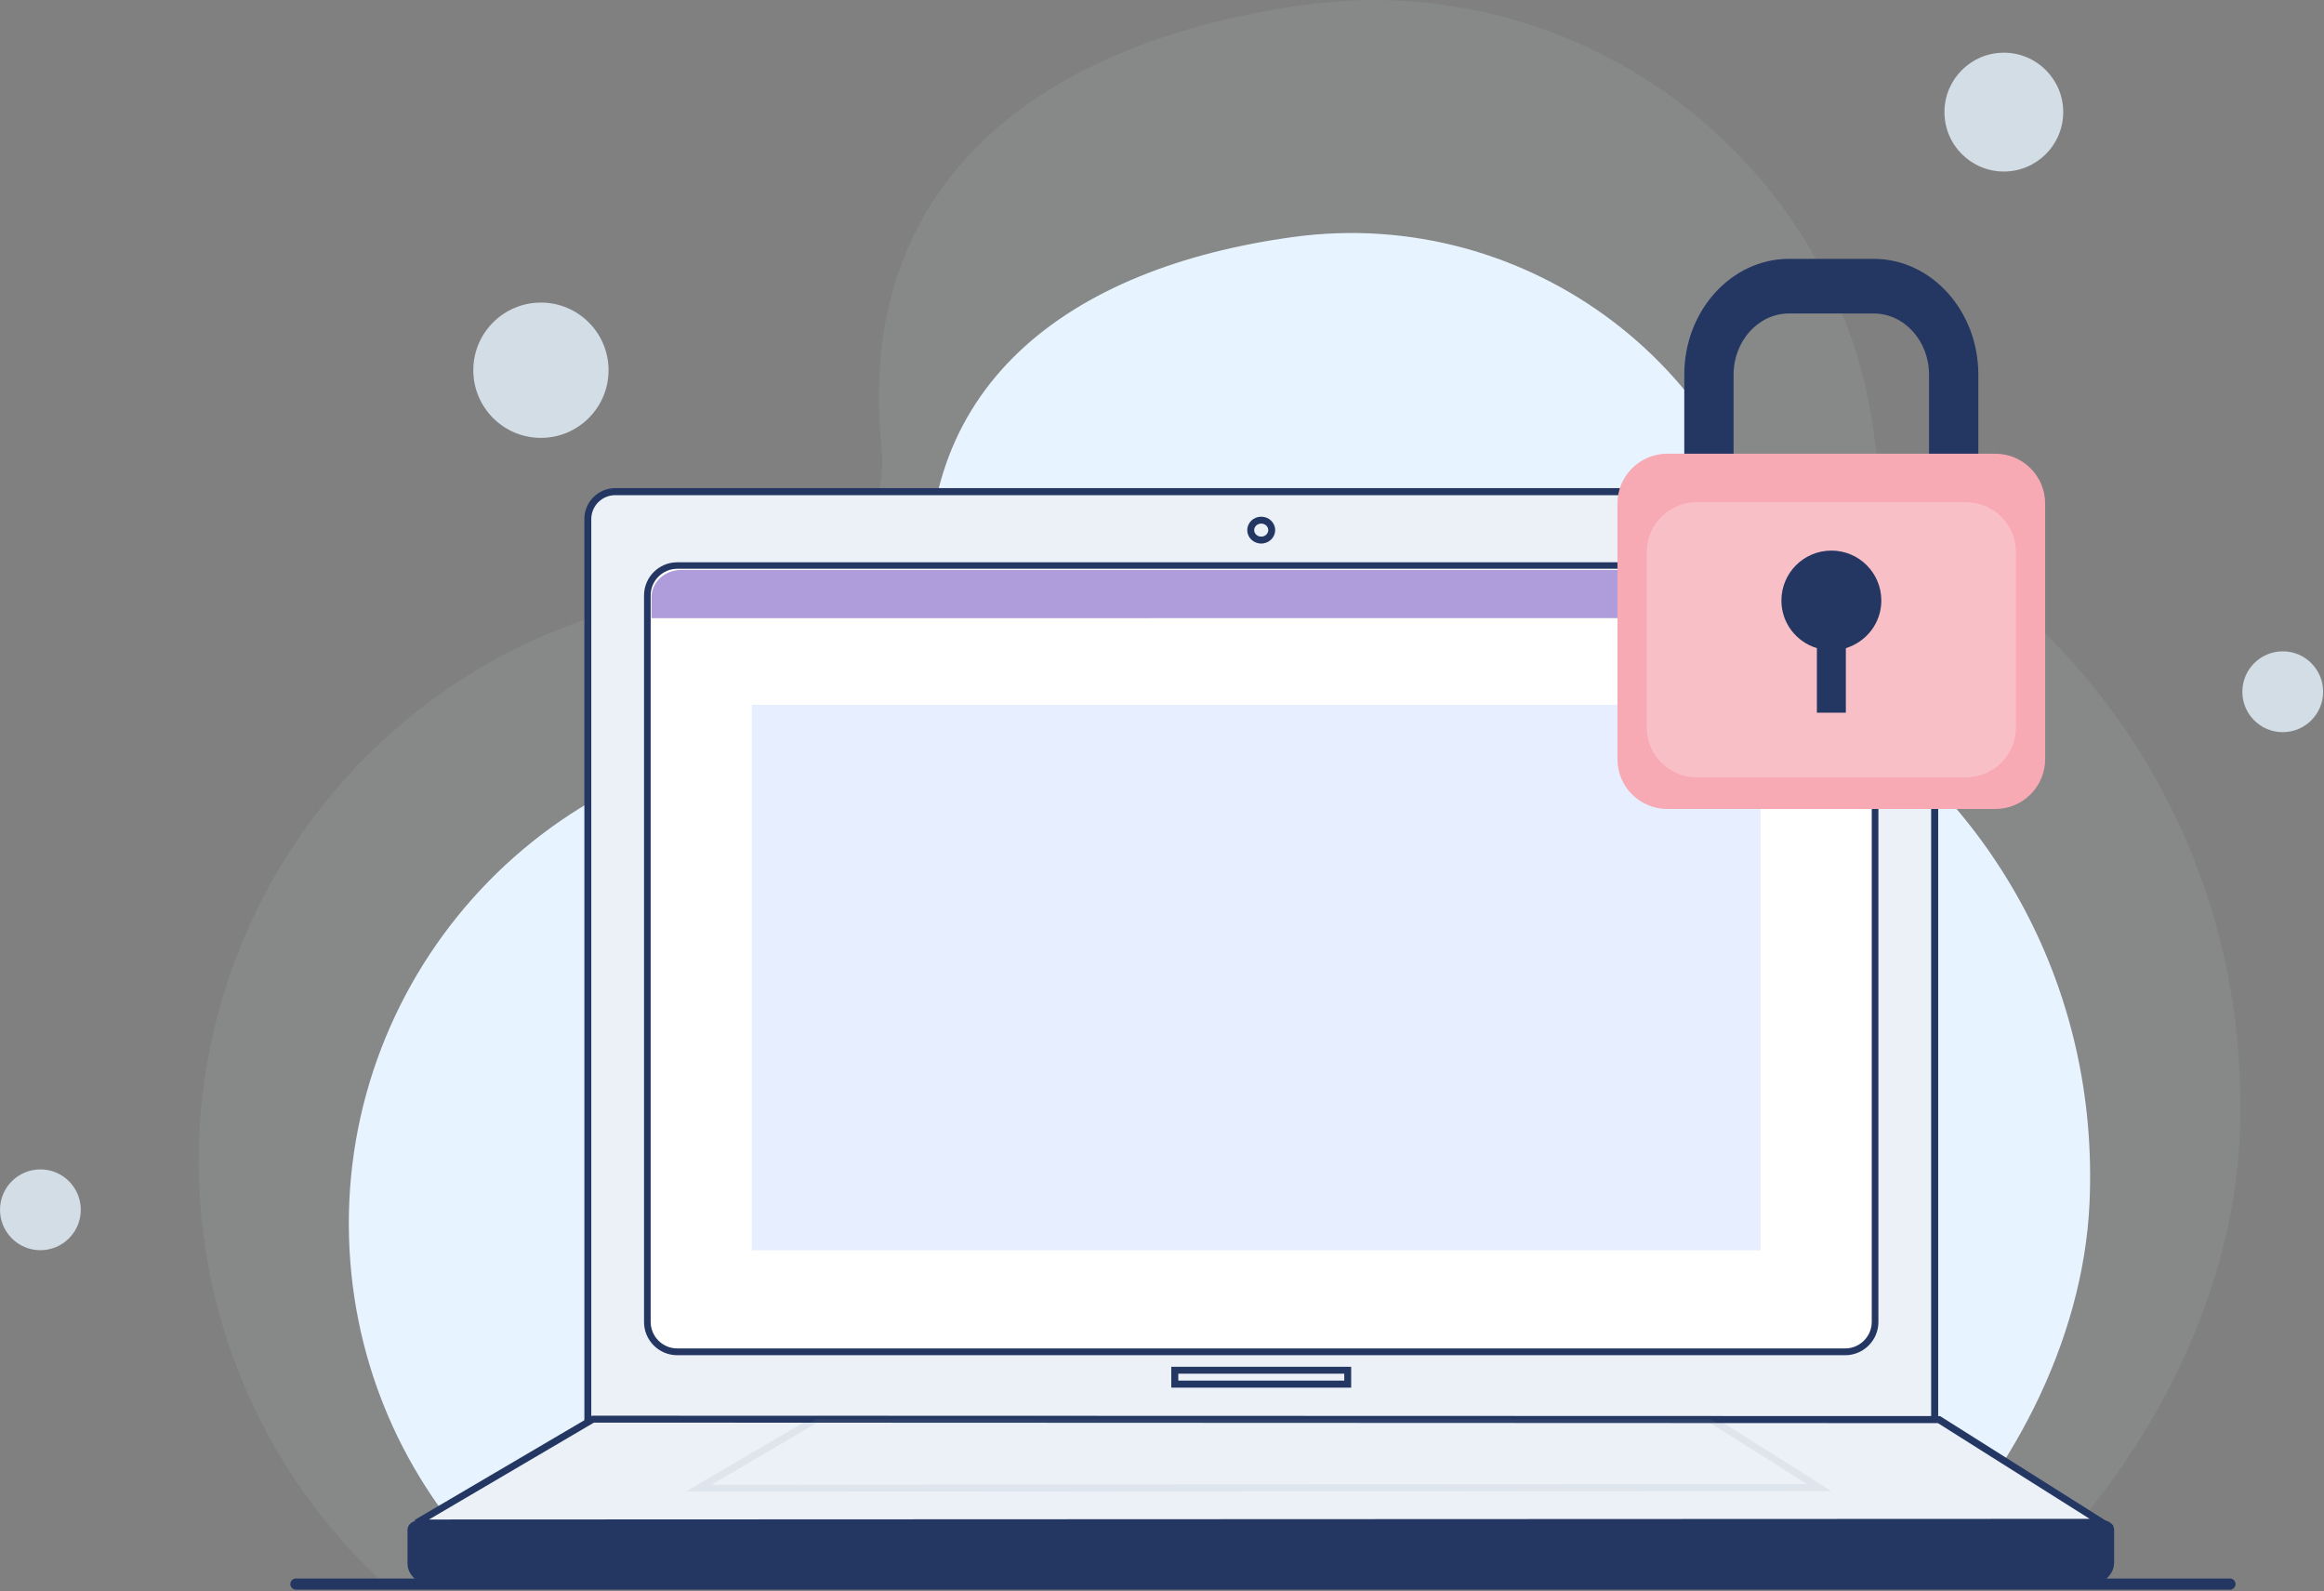 <svg width="558" height="382" viewBox="0 0 558 382" fill="none" xmlns="http://www.w3.org/2000/svg">
<rect x="0" y="0" width="558" height="382" fill="#808080" stroke="none"/>
<g opacity="0.41">
<g opacity="0.41">
<path opacity="0.41" d="M537.756 272.949C540.467 212.493 510.542 160.555 465.368 131.3C456.913 125.813 451.394 116.784 450.278 106.767C450.214 106.224 450.15 105.682 450.086 105.14C441.791 38.75 379.772 -7.861 313.669 1.104C250.469 9.718 204.944 43.12 211.675 107.437C211.707 107.724 211.739 108.17 211.771 108.745C212.952 126.259 199.201 140.999 181.687 141.413C178.018 141.509 174.317 141.732 170.585 142.115C95.166 149.995 40.452 217.757 48.492 293.431C52.161 328.046 68.495 358.353 92.359 380.239H485.467C515.36 351.654 536.001 311.998 537.756 272.949Z" fill="#E7F3FE"/>
</g>
</g>
<path opacity="0.8" d="M146.116 88.868C146.116 97.832 138.842 105.106 129.877 105.106C120.913 105.106 113.639 97.832 113.639 88.868C113.639 79.903 120.913 72.629 129.877 72.629C138.842 72.629 146.116 79.903 146.116 88.868Z" fill="#E7F3FE"/>
<path opacity="0.8" d="M481.128 41.17C489.004 41.17 495.388 34.785 495.388 26.909C495.388 19.033 489.004 12.648 481.128 12.648C473.252 12.648 466.867 19.033 466.867 26.909C466.867 34.785 473.252 41.17 481.128 41.17Z" fill="#E7F3FE"/>
<path d="M557.791 166.046C557.791 171.406 553.452 175.745 548.092 175.745C542.732 175.745 538.394 171.406 538.394 166.046C538.394 160.687 542.732 156.348 548.092 156.348C553.452 156.316 557.791 160.687 557.791 166.046Z" fill="#E7F3FE" fill-opacity="0.8"/>
<path opacity="0.8" d="M19.397 290.394C19.397 295.753 15.058 300.092 9.698 300.092C4.339 300.092 0 295.753 0 290.394C0 285.034 4.339 280.695 9.698 280.695C15.058 280.695 19.397 285.034 19.397 290.394Z" fill="#E7F3FE"/>
<path d="M501.705 288.745C504.003 237.189 478.48 192.908 439.941 167.928C432.731 163.27 428.042 155.55 427.085 147C427.021 146.521 426.989 146.075 426.925 145.596C419.875 88.968 366.947 49.217 310.575 56.874C256.659 64.212 217.865 92.701 223.576 147.542C223.607 147.797 223.639 148.18 223.671 148.659C224.66 163.621 212.952 176.191 197.989 176.542C194.863 176.606 191.705 176.829 188.546 177.148C124.23 183.88 77.588 241.656 84.415 306.195C87.541 335.706 101.483 361.547 121.837 380.21H457.105C482.596 355.868 500.206 322.019 501.705 288.745Z" fill="#E7F3FE"/>
<path d="M464.507 341.261H141.138V124.576C141.138 120.939 144.073 118.004 147.71 118.004H457.966C461.603 118.004 464.538 120.939 464.538 124.576V341.261H464.507Z" fill="#ECF1F7"/>
<path d="M465.369 342.084H140.309V124.569C140.309 120.486 143.627 117.168 147.711 117.168H457.967C462.051 117.168 465.369 120.486 465.369 124.569V342.084ZM141.968 340.425H463.678V124.601C463.678 121.443 461.094 118.859 457.935 118.859H147.711C144.552 118.859 141.968 121.443 141.968 124.601V340.425Z" fill="#243762"/>
<path d="M323.559 328.91H282.053V332.228H323.559V328.91Z" fill="#ECF1F7"/>
<path d="M324.421 333.083H281.224V328.074H324.421V333.083ZM282.915 331.392H322.762V329.733H282.915V331.392Z" fill="#243762"/>
<path d="M305.343 127.252C305.343 128.56 304.226 129.645 302.822 129.645C301.419 129.645 300.302 128.56 300.302 127.252C300.302 125.944 301.419 124.859 302.822 124.859C304.226 124.859 305.343 125.944 305.343 127.252Z" fill="#ECF1F7"/>
<path d="M302.823 130.468C300.973 130.468 299.473 129.032 299.473 127.246C299.473 125.459 300.973 124.023 302.823 124.023C304.674 124.023 306.173 125.459 306.173 127.246C306.173 129.032 304.674 130.468 302.823 130.468ZM302.823 125.682C301.898 125.682 301.132 126.384 301.132 127.246C301.132 128.107 301.898 128.809 302.823 128.809C303.748 128.809 304.514 128.107 304.514 127.246C304.514 126.384 303.748 125.682 302.823 125.682Z" fill="#243762"/>
<path d="M498.77 380.464H106.395C102.152 380.464 98.675 378.167 98.675 375.328V367.225C98.675 366.427 99.664 365.789 100.844 365.789H504.608C505.82 365.789 506.777 366.427 506.777 367.225V375.105C506.809 378.04 503.204 380.464 498.77 380.464Z" fill="#243762"/>
<path d="M498.771 381.289H106.396C101.611 381.289 97.846 378.673 97.846 375.291V367.188C97.846 365.912 99.154 364.891 100.845 364.891H504.609C506.3 364.891 507.608 365.88 507.608 367.188V375.068C507.64 378.577 503.747 381.289 498.771 381.289ZM100.877 366.581C100.047 366.581 99.537 366.964 99.537 367.188V375.291C99.537 377.62 102.695 379.598 106.396 379.598H498.771C502.695 379.598 505.981 377.524 505.981 375.068V367.188C505.981 366.964 505.47 366.581 504.641 366.581H100.877Z" fill="#243762"/>
<path d="M162.609 324.5H443.036C446.991 324.5 450.214 321.277 450.214 317.321V142.94C450.214 138.984 446.991 135.762 443.036 135.762H162.609C158.653 135.762 155.43 138.984 155.43 142.94V317.321C155.43 321.277 158.653 324.5 162.609 324.5Z" fill="white"/>
<path d="M443.035 325.298H162.609C158.206 325.298 154.633 321.725 154.633 317.322V142.941C154.633 138.538 158.206 134.965 162.609 134.965H443.035C447.438 134.965 451.011 138.538 451.011 142.941V317.322C451.011 321.725 447.438 325.298 443.035 325.298ZM162.609 136.528C159.099 136.528 156.228 139.399 156.228 142.909V317.29C156.228 320.8 159.099 323.671 162.609 323.671H443.035C446.545 323.671 449.416 320.8 449.416 317.29V142.909C449.416 139.399 446.545 136.528 443.035 136.528H162.609Z" fill="#243762"/>
<path d="M448.906 148.357V143.381C448.906 139.744 445.715 136.809 441.791 136.809H163.534C159.61 136.809 156.419 139.744 156.419 143.381V148.389L448.906 148.357Z" fill="#AF9CDA"/>
<path d="M424.213 142.928C424.213 143.854 423.479 144.587 422.554 144.587C421.629 144.587 420.895 143.854 420.895 142.928C420.895 142.003 421.629 141.27 422.554 141.27C423.479 141.27 424.213 142.003 424.213 142.928Z" fill="white"/>
<path d="M429.19 144.587C430.106 144.587 430.849 143.845 430.849 142.928C430.849 142.012 430.106 141.27 429.19 141.27C428.274 141.27 427.531 142.012 427.531 142.928C427.531 143.845 428.274 144.587 429.19 144.587Z" fill="white"/>
<path d="M435.826 144.587C436.742 144.587 437.485 143.845 437.485 142.928C437.485 142.012 436.742 141.27 435.826 141.27C434.909 141.27 434.167 142.012 434.167 142.928C434.167 143.845 434.909 144.587 435.826 144.587Z" fill="white"/>
<path opacity="0.43" d="M422.715 169.195H180.507V300.125H422.715V169.195Z" fill="#C5D9FF"/>
<path d="M142.382 340.613L99.951 365.561L504.64 365.37L465.559 340.741L142.382 340.613Z" fill="#ECF1F7"/>
<path d="M100.174 366.392H99.951V365.562L99.536 364.86L142.159 339.816H142.382L465.814 339.912L507.543 366.232L100.174 366.392ZM142.605 341.475L103.014 364.733L501.737 364.573L465.304 341.603L142.605 341.475Z" fill="#243762"/>
<g opacity="0.26">
<path opacity="0.26" d="M195.98 340.625L167.777 357.215L436.815 357.087L410.846 340.689L195.98 340.625Z" fill="#ECF1F7"/>
<path opacity="0.26" d="M164.715 358.038L195.788 339.789L411.101 339.853L439.718 357.91L164.715 358.038ZM196.203 341.48L170.84 356.379L433.912 356.251L410.591 341.544L196.203 341.48Z" fill="#243762"/>
</g>
<path d="M404.401 118.665V89.92C404.401 74.607 415.695 62.133 429.541 62.133H449.863C463.741 62.133 475.003 74.607 475.003 89.92V118.665C475.003 133.978 463.709 146.452 449.863 146.452H429.541C415.663 146.452 404.401 134.01 404.401 118.665ZM429.541 75.245C422.203 75.245 416.237 81.849 416.237 89.92V118.665C416.237 126.768 422.203 133.34 429.541 133.34H449.863C457.201 133.34 463.167 126.736 463.167 118.665V89.92C463.167 81.817 457.201 75.245 449.863 75.245H429.541Z" fill="#243762"/>
<path d="M400.318 194.183H479.087C485.691 194.183 491.05 188.823 491.05 182.219V120.87C491.05 114.266 485.691 108.906 479.087 108.906H400.318C393.714 108.906 388.355 114.266 388.355 120.87V182.219C388.355 188.823 393.714 194.183 400.318 194.183Z" fill="#F7A9B4"/>
<path opacity="0.25" d="M407.338 186.582H472.069C478.673 186.582 484.032 181.222 484.032 174.619V132.507C484.032 125.903 478.673 120.543 472.069 120.543H407.338C400.734 120.543 395.374 125.903 395.374 132.507V174.619C395.374 181.222 400.734 186.582 407.338 186.582Z" fill="white"/>
<path d="M427.722 144.156C427.722 137.52 433.082 132.16 439.718 132.16C446.354 132.16 451.713 137.52 451.713 144.156C451.713 149.547 448.108 154.078 443.195 155.577V171.082H436.24V155.577C431.295 154.078 427.722 149.547 427.722 144.156Z" fill="#243762"/>
<path d="M535.428 381.578H71.048C70.314 381.578 69.708 380.972 69.708 380.238C69.708 379.505 70.314 378.898 71.048 378.898H535.428C536.161 378.898 536.767 379.505 536.767 380.238C536.736 381.004 536.161 381.578 535.428 381.578Z" fill="#243762"/>
</svg>

